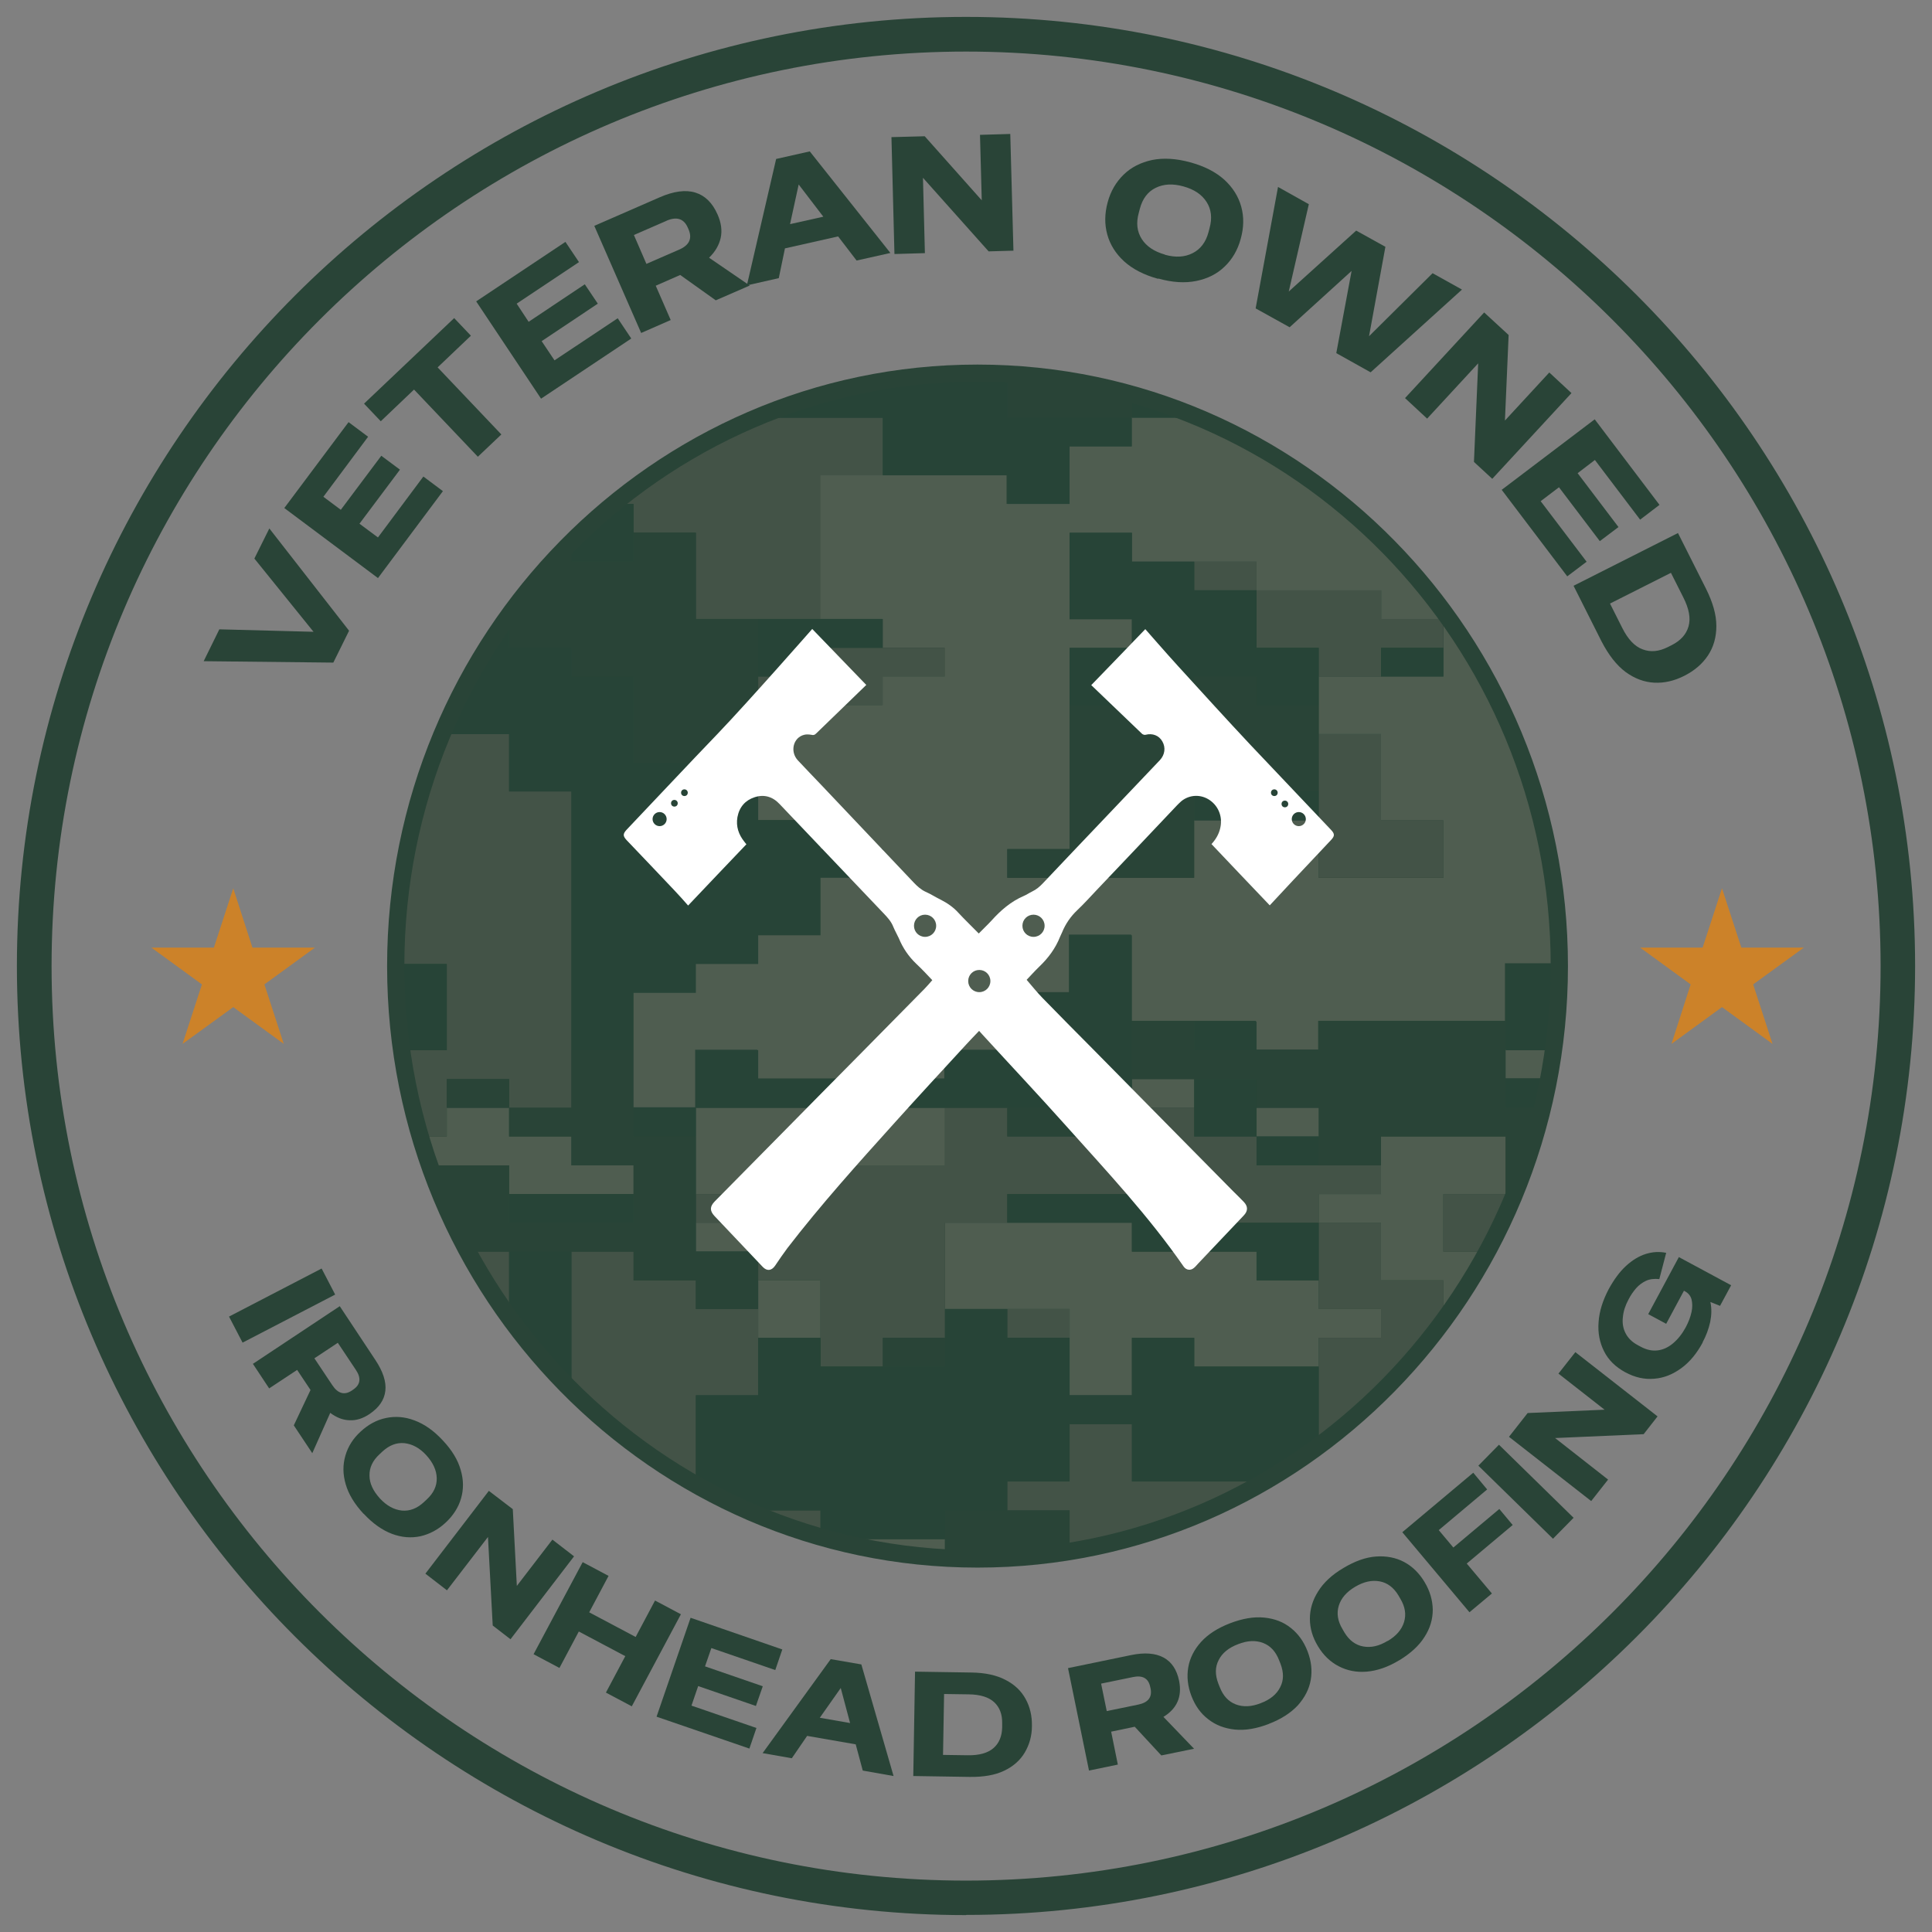<svg xmlns="http://www.w3.org/2000/svg" xmlns:xlink="http://www.w3.org/1999/xlink" viewBox="0 0 109.75 109.75"><rect x="0" y="0" width="109.75" height="109.75" fill="#808080" stroke="none"/><defs><style>      .cls-1 {        fill: none;      }      .cls-2 {        fill: #746f64;      }      .cls-3, .cls-4 {        fill: #294437;      }      .cls-5 {        isolation: isolate;      }      .cls-6 {        fill: #fff;      }      .cls-7 {        fill: #cc8229;      }      .cls-4 {        mix-blend-mode: luminosity;      }      .cls-8 {        fill: #214536;      }      .cls-9 {        opacity: .35;      }      .cls-10 {        fill: #948c7f;      }      .cls-11 {        clip-path: url(#clippath);      }    </style><clipPath id="clippath"><ellipse class="cls-1" cx="55.53" cy="54.88" rx="33.05" ry="33.68"></ellipse></clipPath></defs><g class="cls-5"><g id="Layer_2" data-name="Layer 2"><g id="Layer_1-2" data-name="Layer 1"><g id="veteran_Roofing_-_green_-outlined" data-name="veteran Roofing - green -outlined"><polygon class="cls-7" points="97.82 57.21 100.69 59.3 99.59 55.92 102.47 53.83 98.92 53.83 97.82 50.46 96.72 53.83 93.17 53.83 96.04 55.92 94.95 59.3 97.82 57.21"></polygon><g><g><path class="cls-3" d="M13.01,74.79l5.26-2.73.77,1.48-5.26,2.73-.77-1.48Z"></path><path class="cls-3" d="M14.36,77.48l4.94-3.28,2.02,3.05c.44.66.63,1.25.57,1.76-.06.52-.36.95-.89,1.31-.38.26-.77.38-1.14.36-.38-.01-.74-.15-1.1-.42l-1.02,2.29-1.05-1.58.95-2.01-.76-1.14-1.59,1.05-.92-1.39ZM20.21,77.81l-1.02-1.53-1.33.88,1.02,1.53c.32.48.69.58,1.11.3l.07-.05c.42-.28.47-.66.15-1.13Z"></path><path class="cls-3" d="M20.65,85.99c-.51-.55-.85-1.11-1.01-1.67-.17-.57-.17-1.11-.02-1.63.15-.52.44-.98.87-1.37.43-.4.91-.66,1.44-.77.53-.11,1.07-.07,1.62.14.56.21,1.09.58,1.6,1.13.52.55.86,1.11,1.02,1.68.17.57.17,1.11.02,1.62-.15.52-.45.98-.88,1.38-.43.4-.91.65-1.43.77-.53.11-1.06.07-1.62-.14-.55-.21-1.09-.59-1.6-1.14ZM21.58,85.12c.39.42.8.64,1.25.69.45.04.86-.12,1.25-.48l.16-.15c.39-.36.58-.76.57-1.21s-.21-.88-.59-1.3-.8-.64-1.25-.69c-.45-.04-.86.12-1.25.48l-.16.15c-.39.36-.58.76-.57,1.21,0,.45.21.88.59,1.3Z"></path><path class="cls-3" d="M24.16,89.4l3.61-4.71,1.36,1.04.23,4.36h0s2.02-2.63,2.02-2.63l1.23.95-3.61,4.71-1.01-.78-.27-5.03h0s-2.33,3.03-2.33,3.03l-1.23-.95Z"></path><path class="cls-3" d="M30.31,93.97l2.79-5.23,1.47.78-1.1,2.07,2.64,1.4,1.1-2.07,1.47.78-2.79,5.23-1.47-.78,1.1-2.07-2.64-1.4-1.1,2.07-1.47-.78Z"></path><path class="cls-3" d="M37.3,97.51l1.93-5.61,5.21,1.8-.4,1.17-3.63-1.25-.36,1.04,3.28,1.13-.39,1.12-3.28-1.13-.38,1.11,3.69,1.27-.4,1.17-5.27-1.81Z"></path><path class="cls-3" d="M43.32,99.59l3.87-5.34,1.74.3,1.83,6.34-1.75-.31-.4-1.49-2.76-.48-.87,1.27-1.65-.29ZM46.57,97.58l1.72.3-.53-1.99-1.19,1.69Z"></path><path class="cls-3" d="M51.88,100.89l.1-5.93,3.2.05c.78.01,1.43.15,1.94.42.51.26.89.62,1.14,1.08.25.45.37.97.36,1.54,0,.57-.15,1.07-.41,1.51-.26.44-.66.79-1.17,1.03-.52.25-1.17.36-1.96.35l-3.2-.05ZM53.57,99.69l1.41.02c.65.01,1.14-.13,1.46-.41.32-.28.48-.68.49-1.18v-.22c.01-.51-.14-.91-.45-1.2-.31-.29-.79-.44-1.44-.45l-1.41-.02-.06,3.46Z"></path><path class="cls-3" d="M61.86,100.57l-1.19-5.81,3.58-.74c.77-.16,1.39-.11,1.85.14.46.25.75.69.88,1.32.09.45.06.85-.09,1.19-.15.34-.42.63-.8.86l1.74,1.81-1.86.38-1.51-1.63-1.34.28.38,1.87-1.64.34ZM64.35,95.27l-1.8.37.32,1.56,1.8-.37c.56-.12.79-.42.69-.92l-.02-.08c-.1-.49-.43-.68-.99-.56Z"></path><path class="cls-3" d="M72.08,97.93c-.7.27-1.35.38-1.93.32s-1.09-.25-1.52-.59c-.43-.33-.74-.77-.95-1.32-.21-.55-.27-1.09-.18-1.62.09-.53.34-1.02.73-1.45.4-.44.95-.79,1.65-1.06.71-.27,1.35-.38,1.94-.32.59.06,1.09.25,1.51.59.42.33.74.78.95,1.33.21.55.27,1.08.18,1.61-.09.53-.34,1.01-.73,1.45-.4.43-.95.79-1.66,1.06ZM71.62,96.75c.53-.2.9-.5,1.1-.9.21-.4.21-.84.02-1.34l-.08-.2c-.19-.49-.49-.82-.91-.98-.42-.16-.89-.14-1.42.07-.53.2-.9.5-1.1.9-.21.4-.21.84-.02,1.34l.08.2c.19.49.49.82.91.98s.89.14,1.42-.07Z"></path><path class="cls-3" d="M79.49,94.31c-.64.39-1.26.6-1.85.65s-1.12-.06-1.6-.31c-.48-.25-.87-.63-1.17-1.13-.31-.51-.46-1.03-.46-1.56,0-.54.15-1.06.47-1.56.31-.5.79-.95,1.44-1.33.65-.39,1.27-.61,1.85-.65s1.12.06,1.59.31c.47.25.87.64,1.17,1.15.3.5.45,1.02.46,1.56,0,.54-.15,1.06-.47,1.55-.31.5-.8.94-1.44,1.33ZM78.83,93.22c.49-.29.8-.65.93-1.08.13-.43.06-.87-.21-1.32l-.11-.19c-.27-.45-.63-.72-1.07-.8-.44-.08-.9.02-1.39.31-.49.29-.8.65-.93,1.08s-.06.87.21,1.32l.11.19c.27.45.63.72,1.07.8.44.08.9-.02,1.39-.32Z"></path><path class="cls-3" d="M83.47,91.58l-3.81-4.54,4.03-3.38.79.95-2.75,2.31.83.99,2.61-2.19.76.91-2.61,2.19,1.43,1.7-1.28,1.07Z"></path><path class="cls-3" d="M88.22,87.41l-4.24-4.15,1.17-1.19,4.24,4.15-1.17,1.19Z"></path><path class="cls-3" d="M90.39,85.27l-4.67-3.65,1.06-1.35,4.37-.19h0s-2.62-2.05-2.62-2.05l.96-1.22,4.67,3.65-.79,1.01-5.03.22h0s3.01,2.36,3.01,2.36l-.96,1.22Z"></path><path class="cls-3" d="M96.72,76.27c-.33.61-.73,1.1-1.21,1.45-.48.35-.99.56-1.54.6-.55.05-1.1-.07-1.65-.37-.55-.3-.95-.69-1.2-1.19-.25-.5-.36-1.05-.31-1.66.04-.61.24-1.23.57-1.86.3-.55.63-1,.99-1.33.36-.33.74-.56,1.13-.68.39-.12.77-.14,1.15-.06l-.39,1.49c-.29-.03-.55,0-.76.1s-.4.24-.56.42c-.16.19-.31.4-.43.64-.18.33-.29.67-.32,1-.04.33.01.64.15.91.14.28.37.51.71.69l.15.08c.33.18.66.25.97.21.32-.04.61-.18.88-.41.27-.23.51-.53.71-.9.16-.3.27-.59.33-.87.06-.27.05-.51,0-.72-.06-.21-.19-.36-.38-.46l-.05-.03-1.01,1.88-1.02-.55,1.74-3.24,2.97,1.6-.63,1.17-.55-.22c.08.36.07.74-.01,1.14-.09.4-.23.78-.43,1.15Z"></path></g><g class="cls-11"><g><rect class="cls-3" x="-111.3" y="-129.3" width="429.29" height="226.48"></rect><g class="cls-9"><g><polygon class="cls-1" points="78.45 35.16 78.45 33.53 74.91 33.53 71.38 33.53 71.38 31.9 67.84 31.9 64.3 31.9 64.3 30.26 60.76 30.26 60.76 31.9 60.76 33.53 60.76 35.16 64.3 35.16 64.3 36.8 60.76 36.8 60.76 38.43 60.76 40.06 60.76 41.7 60.76 43.33 60.76 44.96 60.76 46.6 60.76 48.23 57.22 48.23 57.22 49.86 60.76 49.86 64.3 49.86 67.84 49.86 67.84 48.23 67.84 46.6 71.38 46.6 74.91 46.6 74.91 48.23 74.91 49.86 78.45 49.86 81.99 49.86 81.99 48.23 81.99 46.6 78.45 46.6 78.45 44.96 78.45 43.33 78.45 41.7 74.91 41.7 74.91 40.06 74.91 38.43 78.45 38.43 81.99 38.43 81.99 36.8 81.99 35.16 78.45 35.16"></polygon><rect class="cls-10" x="85.53" y="93.96" width="3.54" height="1.63"></rect><rect class="cls-10" x="57.22" y="90.7" width="3.54" height="1.63"></rect><polygon class="cls-10" points="46.61 87.43 43.07 87.43 43.07 89.06 39.53 89.06 39.53 90.7 35.99 90.7 32.46 90.7 32.46 89.06 28.92 89.06 28.92 87.43 28.92 85.8 25.38 85.8 25.38 84.16 25.38 82.53 25.38 80.9 21.84 80.9 18.3 80.9 18.3 82.53 18.3 84.16 18.3 85.8 14.76 85.8 11.23 85.8 7.69 85.8 7.69 87.43 7.69 89.06 7.69 90.7 7.69 92.33 11.23 92.33 14.76 92.33 14.76 90.7 18.3 90.7 18.3 92.33 21.84 92.33 21.84 93.96 25.38 93.96 25.38 95.6 28.92 95.6 32.46 95.6 35.99 95.6 35.99 93.96 39.53 93.96 43.07 93.96 46.61 93.96 46.61 92.33 46.61 90.7 50.15 90.7 50.15 89.06 53.68 89.06 53.68 87.43 50.15 87.43 46.61 87.43"></polygon><rect class="cls-10" x="81.99" y="85.8" width="3.54" height="1.63"></rect><rect class="cls-10" x="39.53" y="85.8" width="3.54" height="1.63"></rect><polygon class="cls-10" points="14.76 79.26 11.23 79.26 11.23 80.9 14.76 80.9 18.3 80.9 18.3 79.26 14.76 79.26"></polygon><polygon class="cls-10" points="74.91 72.73 71.38 72.73 71.38 71.1 67.84 71.1 64.3 71.1 64.3 69.46 60.76 69.46 57.22 69.46 53.68 69.46 53.68 71.1 53.68 72.73 53.68 74.36 57.22 74.36 60.76 74.36 60.76 76 60.76 77.63 60.76 79.26 64.3 79.26 64.3 77.63 64.3 76 67.84 76 67.84 77.63 71.38 77.63 74.91 77.63 74.91 76 78.45 76 78.45 74.36 74.91 74.36 74.91 72.73"></polygon><polygon class="cls-10" points="43.07 74.36 43.07 76 46.61 76 46.61 74.36 46.61 72.73 43.07 72.73 43.07 74.36"></polygon><rect class="cls-10" x="18.3" y="72.73" width="3.54" height="1.63"></rect><polygon class="cls-10" points="78.45 72.73 81.99 72.73 81.99 74.36 85.53 74.36 85.53 72.73 85.53 71.1 81.99 71.1 81.99 69.46 81.99 67.83 85.53 67.83 85.53 66.2 85.53 64.56 81.99 64.56 78.45 64.56 78.45 66.2 78.45 67.83 74.91 67.83 74.91 69.46 78.45 69.46 78.45 71.1 78.45 72.73"></polygon><rect class="cls-10" x="39.53" y="69.46" width="3.54" height="1.63"></rect><polygon class="cls-10" points="11.23 71.1 11.23 72.73 11.23 74.36 14.76 74.36 14.76 72.73 14.76 71.1 18.3 71.1 18.3 69.46 18.3 67.83 14.76 67.83 11.23 67.83 7.69 67.83 7.69 66.2 4.15 66.2 4.15 64.56 4.15 62.93 .61 62.93 .61 61.3 -2.93 61.3 -6.46 61.3 -6.46 62.93 -10 62.93 -10 61.3 -13.54 61.3 -13.54 59.66 -17.08 59.66 -20.62 59.66 -24.16 59.66 -27.69 59.66 -27.69 61.3 -31.23 61.3 -31.23 59.66 -34.77 59.66 -34.77 61.3 -34.77 62.93 -34.77 64.56 -34.77 66.2 -31.23 66.2 -27.69 66.2 -27.69 67.83 -27.69 69.46 -27.69 71.1 -27.69 72.73 -31.23 72.73 -34.77 72.73 -38.31 72.73 -38.31 74.36 -38.31 76 -38.31 77.63 -34.77 77.63 -34.77 79.26 -34.77 80.9 -34.77 82.53 -34.77 84.16 -34.77 85.8 -34.77 87.43 -31.23 87.43 -31.23 89.06 -27.69 89.06 -24.16 89.06 -20.62 89.06 -20.62 90.7 -17.08 90.7 -17.08 89.06 -17.08 87.43 -17.08 85.8 -20.62 85.8 -24.16 85.8 -24.16 84.16 -27.69 84.16 -31.23 84.16 -31.23 82.53 -31.23 80.9 -31.23 79.26 -27.69 79.26 -24.16 79.26 -24.16 80.9 -20.62 80.9 -20.62 82.53 -17.08 82.53 -17.08 84.16 -17.08 85.8 -13.54 85.8 -13.54 87.43 -10 87.43 -10 89.06 -13.54 89.06 -13.54 90.7 -17.08 90.7 -17.08 92.33 -17.08 93.96 -13.54 93.96 -13.54 95.6 -10 95.6 -6.46 95.6 -2.93 95.6 .61 95.6 .61 93.96 4.15 93.96 4.15 92.33 4.15 90.7 4.15 89.06 4.15 87.43 4.15 85.8 .61 85.8 -2.93 85.8 -6.46 85.8 -6.46 84.16 -6.46 82.53 -6.46 80.9 -6.46 79.26 -10 79.26 -10 80.9 -13.54 80.9 -13.54 79.26 -13.54 77.63 -13.54 76 -13.54 74.36 -17.08 74.36 -17.08 72.73 -20.62 72.73 -20.62 71.1 -20.62 69.46 -24.16 69.46 -24.16 67.83 -24.16 66.2 -20.62 66.2 -20.62 67.83 -17.08 67.83 -13.54 67.83 -13.54 66.2 -10 66.2 -10 67.83 -6.46 67.83 -2.93 67.83 -2.93 69.46 -2.93 71.1 .61 71.1 .61 72.73 .61 74.36 .61 76 .61 77.63 4.15 77.63 4.15 76 4.15 74.36 4.15 72.73 4.15 71.1 7.69 71.1 11.23 71.1"></polygon><rect class="cls-10" x="21.84" y="67.83" width="3.54" height="1.63"></rect><polygon class="cls-10" points="32.46 67.83 35.99 67.83 35.99 66.2 32.46 66.2 32.46 64.56 28.92 64.56 28.92 62.93 25.38 62.93 25.38 64.56 21.84 64.56 18.3 64.56 14.76 64.56 14.76 66.2 18.3 66.2 21.84 66.2 25.38 66.2 28.92 66.2 28.92 67.83 32.46 67.83"></polygon><polygon class="cls-10" points="39.53 66.2 39.53 67.83 43.07 67.83 43.07 66.2 46.61 66.2 50.15 66.2 53.68 66.2 53.68 64.56 53.68 62.93 50.15 62.93 46.61 62.93 43.07 62.93 39.53 62.93 39.53 64.56 39.53 66.2"></polygon><rect class="cls-10" x="71.38" y="62.93" width="3.54" height="1.63"></rect><rect class="cls-10" x="64.3" y="61.3" width="3.54" height="1.63"></rect><rect class="cls-10" x="32.46" y="25.36" width="3.54" height="1.63"></rect><polygon class="cls-10" points="-48.92 22.1 -45.38 22.1 -45.38 23.73 -41.85 23.73 -38.31 23.73 -38.31 22.1 -38.31 20.46 -34.77 20.46 -34.77 18.83 -31.23 18.83 -31.23 20.46 -27.69 20.46 -27.69 22.1 -24.16 22.1 -24.16 23.73 -24.16 25.36 -20.62 25.36 -20.62 27 -17.08 27 -17.08 28.63 -17.08 30.26 -17.08 31.9 -17.08 33.53 -17.08 35.16 -13.54 35.16 -10 35.16 -6.46 35.16 -6.46 36.8 -10 36.8 -13.54 36.8 -17.08 36.8 -20.62 36.8 -24.16 36.8 -24.16 38.43 -24.16 40.06 -20.62 40.06 -20.62 41.7 -17.08 41.7 -17.08 43.33 -13.54 43.33 -10 43.33 -10 44.96 -10 46.6 -10 48.23 -6.46 48.23 -6.46 49.86 -6.46 51.5 -2.93 51.5 -2.93 53.13 .61 53.13 4.15 53.13 7.69 53.13 7.69 54.76 11.23 54.76 11.23 56.4 11.23 58.03 14.76 58.03 18.3 58.03 18.3 59.66 21.84 59.66 21.84 58.03 21.84 56.4 21.84 54.76 18.3 54.76 14.76 54.76 14.76 53.13 11.23 53.13 11.23 51.5 11.23 49.86 7.69 49.86 7.69 48.23 4.15 48.23 4.15 46.6 .61 46.6 .61 44.96 4.15 44.96 7.69 44.96 7.69 46.6 11.23 46.6 11.23 48.23 14.76 48.23 14.76 46.6 14.76 44.96 14.76 43.33 18.3 43.33 18.3 41.7 18.3 40.06 21.84 40.06 21.84 38.43 21.84 36.8 18.3 36.8 14.76 36.8 14.76 35.16 11.23 35.16 11.23 36.8 11.23 38.43 11.23 40.06 7.69 40.06 4.15 40.06 4.15 38.43 .61 38.43 -2.93 38.43 -2.93 36.8 -2.93 35.16 -2.93 33.53 -6.46 33.53 -6.46 31.9 -6.46 30.26 -2.93 30.26 -2.93 28.63 -2.93 27 -6.46 27 -6.46 25.36 -2.93 25.36 -2.93 23.73 -6.46 23.73 -6.46 22.1 -2.93 22.1 -2.93 20.46 -2.93 18.83 -6.46 18.83 -6.46 17.2 -10 17.2 -10 18.83 -13.54 18.83 -17.08 18.83 -17.08 20.46 -20.62 20.46 -24.16 20.46 -24.16 18.83 -24.16 17.2 -24.16 15.56 -27.69 15.56 -27.69 13.93 -31.23 13.93 -31.23 12.3 -34.77 12.3 -34.77 10.66 -38.31 10.66 -41.85 10.66 -41.85 12.3 -45.38 12.3 -45.38 10.66 -45.38 9.03 -45.38 7.4 -45.38 5.76 -41.85 5.76 -41.85 4.13 -41.85 2.5 -38.31 2.5 -38.31 .86 -38.31 -.77 -38.31 -2.4 -41.85 -2.4 -41.85 -.77 -45.38 -.77 -45.38 .86 -48.92 .86 -48.92 2.5 -52.46 2.5 -52.46 4.13 -52.46 5.76 -56 5.76 -56 7.4 -59.54 7.4 -59.54 9.03 -56 9.03 -56 10.66 -52.46 10.66 -52.46 12.3 -52.46 13.93 -56 13.93 -59.54 13.93 -59.54 15.56 -56 15.56 -56 17.2 -56 18.83 -56 20.46 -52.46 20.46 -48.92 20.46 -48.92 22.1"></polygon><polygon class="cls-10" points="113.83 20.46 113.83 22.1 117.37 22.1 117.37 23.73 120.91 23.73 124.45 23.73 127.99 23.73 127.99 22.1 127.99 20.46 131.52 20.46 135.06 20.46 135.06 22.1 138.6 22.1 138.6 23.73 142.14 23.73 142.14 25.36 145.68 25.36 145.68 27 145.68 28.63 145.68 30.26 145.68 31.9 145.68 33.53 149.21 33.53 149.21 35.16 152.75 35.16 156.29 35.16 159.83 35.16 163.37 35.16 163.37 33.53 159.83 33.53 159.83 31.9 159.83 30.26 163.37 30.26 163.37 28.63 159.83 28.63 159.83 27 159.83 25.36 159.83 23.73 159.83 22.1 159.83 20.46 163.37 20.46 163.37 18.83 159.83 18.83 159.83 17.2 159.83 15.56 156.29 15.56 152.75 15.56 152.75 17.2 152.75 18.83 149.21 18.83 149.21 20.46 145.68 20.46 142.14 20.46 142.14 18.83 138.6 18.83 138.6 17.2 138.6 15.56 135.06 15.56 135.06 13.93 131.52 13.93 131.52 12.3 131.52 10.66 127.99 10.66 124.45 10.66 120.91 10.66 117.37 10.66 117.37 9.03 117.37 7.4 117.37 5.76 117.37 4.13 120.91 4.13 120.91 2.5 124.45 2.5 124.45 .86 127.99 .86 127.99 -.77 127.99 -2.4 124.45 -2.4 120.91 -2.4 117.37 -2.4 117.37 -.77 117.37 .86 113.83 .86 113.83 2.5 113.83 4.13 110.29 4.13 110.29 5.76 110.29 7.4 106.76 7.4 106.76 9.03 110.29 9.03 110.29 10.66 110.29 12.3 113.83 12.3 113.83 13.93 110.29 13.93 106.76 13.93 106.76 15.56 106.76 17.2 106.76 18.83 110.29 18.83 110.29 20.46 113.83 20.46"></polygon><rect class="cls-10" x="67.84" y="18.83" width="3.54" height="1.63"></rect><polygon class="cls-10" points="25.38 13.93 21.84 13.93 18.3 13.93 18.3 15.56 21.84 15.56 25.38 15.56 25.38 13.93"></polygon><rect class="cls-10" x="11.23" y="13.93" width="3.54" height="1.63"></rect><rect class="cls-10" x="99.68" y="9.03" width="3.54" height="1.63"></rect><rect class="cls-10" x="103.22" y="4.13" width="3.54" height="1.63"></rect><rect class="cls-10" x="99.68" y=".86" width="3.54" height="1.63"></rect><rect class="cls-10" x="64.3" y=".86" width="3.54" height="1.63"></rect><polygon class="cls-10" points="-63.08 -2.4 -59.54 -2.4 -59.54 -.77 -59.54 .86 -56 .86 -56 -.77 -56 -2.4 -56 -4.04 -52.46 -4.04 -52.46 -5.67 -48.92 -5.67 -45.38 -5.67 -41.85 -5.67 -38.31 -5.67 -38.31 -7.3 -38.31 -8.94 -34.77 -8.94 -34.77 -10.57 -31.23 -10.57 -31.23 -12.2 -31.23 -13.84 -27.69 -13.84 -27.69 -15.47 -27.69 -17.1 -24.16 -17.1 -24.16 -18.74 -20.62 -18.74 -20.62 -17.1 -20.62 -15.47 -17.08 -15.47 -13.54 -15.47 -13.54 -13.84 -10 -13.84 -10 -12.2 -6.46 -12.2 -2.93 -12.2 -2.93 -13.84 -6.46 -13.84 -6.46 -15.47 -6.46 -17.1 -6.46 -18.74 -2.93 -18.74 .61 -18.74 .61 -17.1 4.15 -17.1 4.15 -15.47 4.15 -13.84 4.15 -12.2 4.15 -10.57 4.15 -8.94 4.15 -7.3 .61 -7.3 -2.93 -7.3 -6.46 -7.3 -6.46 -5.67 -10 -5.67 -13.54 -5.67 -17.08 -5.67 -17.08 -7.3 -17.08 -8.94 -20.62 -8.94 -20.62 -10.57 -20.62 -12.2 -20.62 -13.84 -24.16 -13.84 -24.16 -12.2 -24.16 -10.57 -24.16 -8.94 -24.16 -7.3 -24.16 -5.67 -20.62 -5.67 -20.62 -4.04 -17.08 -4.04 -13.54 -4.04 -13.54 -2.4 -10 -2.4 -10 -.77 -6.46 -.77 -6.46 .86 -6.46 2.5 -6.46 4.13 -6.46 5.76 -6.46 7.4 -6.46 9.03 -2.93 9.03 .61 9.03 4.15 9.03 4.15 7.4 .61 7.4 .61 5.76 .61 4.13 .61 2.5 -2.93 2.5 -2.93 .86 -2.93 -.77 .61 -.77 4.15 -.77 4.15 -2.4 4.15 -4.04 4.15 -5.67 7.69 -5.67 7.69 -7.3 11.23 -7.3 14.76 -7.3 18.3 -7.3 18.3 -5.67 18.3 -4.04 18.3 -2.4 18.3 -.77 18.3 .86 14.76 .86 14.76 -.77 11.23 -.77 11.23 .86 11.23 2.5 11.23 4.13 11.23 5.76 11.23 7.4 14.76 7.4 18.3 7.4 18.3 9.03 18.3 10.66 18.3 12.3 21.84 12.3 25.38 12.3 28.92 12.3 28.92 10.66 28.92 9.03 32.46 9.03 35.99 9.03 39.53 9.03 39.53 7.4 35.99 7.4 32.46 7.4 32.46 5.76 28.92 5.76 28.92 7.4 25.38 7.4 21.84 7.4 21.84 5.76 21.84 4.13 21.84 2.5 21.84 .86 21.84 -.77 21.84 -2.4 25.38 -2.4 25.38 -4.04 28.92 -4.04 28.92 -2.4 28.92 -.77 32.46 -.77 32.46 -2.4 35.99 -2.4 39.53 -2.4 39.53 -4.04 43.07 -4.04 43.07 -5.67 39.53 -5.67 35.99 -5.67 35.99 -7.3 32.46 -7.3 28.92 -7.3 28.92 -5.67 25.38 -5.67 25.38 -7.3 25.38 -8.94 25.38 -10.57 21.84 -10.57 18.3 -10.57 18.3 -12.2 18.3 -13.84 14.76 -13.84 14.76 -15.47 11.23 -15.47 11.23 -17.1 11.23 -18.74 14.76 -18.74 18.3 -18.74 21.84 -18.74 25.38 -18.74 25.38 -17.1 28.92 -17.1 32.46 -17.1 35.99 -17.1 35.99 -15.47 35.99 -13.84 35.99 -12.2 39.53 -12.2 39.53 -10.57 43.07 -10.57 43.07 -8.94 43.07 -7.3 43.07 -5.67 46.61 -5.67 50.15 -5.67 53.68 -5.67 57.22 -5.67 57.22 -4.04 60.76 -4.04 60.76 -2.4 64.3 -2.4 64.3 -.77 67.84 -.77 67.84 -2.4 67.84 -4.04 67.84 -5.67 64.3 -5.67 64.3 -7.3 64.3 -8.94 60.76 -8.94 60.76 -10.57 60.76 -12.2 60.76 -13.84 57.22 -13.84 53.68 -13.84 50.15 -13.84 46.61 -13.84 46.61 -15.47 46.61 -17.1 46.61 -18.74 50.15 -18.74 50.15 -20.37 53.68 -20.37 53.68 -22 53.68 -23.64 53.68 -25.27 53.68 -26.9 53.68 -28.54 57.22 -28.54 57.22 -26.9 60.76 -26.9 60.76 -28.54 60.76 -30.17 60.76 -31.8 60.76 -33.44 60.76 -35.07 57.22 -35.07 57.22 -33.44 53.68 -33.44 50.15 -33.44 50.15 -31.8 46.61 -31.8 43.07 -31.8 43.07 -33.44 43.07 -35.07 39.53 -35.07 39.53 -33.44 35.99 -33.44 32.46 -33.44 32.46 -35.07 28.92 -35.07 25.38 -35.07 21.84 -35.07 18.3 -35.07 18.3 -33.44 21.84 -33.44 21.84 -31.8 21.84 -30.17 25.38 -30.17 25.38 -28.54 28.92 -28.54 32.46 -28.54 35.99 -28.54 39.53 -28.54 43.07 -28.54 43.07 -26.9 46.61 -26.9 46.61 -25.27 46.61 -23.64 46.61 -22 43.07 -22 39.53 -22 39.53 -23.64 35.99 -23.64 35.99 -22 35.99 -20.37 32.46 -20.37 28.92 -20.37 28.92 -22 25.38 -22 25.38 -23.64 25.38 -25.27 21.84 -25.27 18.3 -25.27 14.76 -25.27 14.76 -26.9 11.23 -26.9 11.23 -28.54 7.69 -28.54 7.69 -30.17 4.15 -30.17 4.15 -31.8 .61 -31.8 -2.93 -31.8 -6.46 -31.8 -6.46 -33.44 -6.46 -35.07 -10 -35.07 -10 -33.44 -10 -31.8 -10 -30.17 -10 -28.54 -10 -26.9 -13.54 -26.9 -13.54 -25.27 -17.08 -25.27 -20.62 -25.27 -20.62 -26.9 -24.16 -26.9 -24.16 -28.54 -24.16 -30.17 -27.69 -30.17 -31.23 -30.17 -31.23 -28.54 -31.23 -26.9 -31.23 -25.27 -31.23 -23.64 -31.23 -22 -31.23 -20.37 -34.77 -20.37 -38.31 -20.37 -38.31 -18.74 -38.31 -17.1 -38.31 -15.47 -38.31 -13.84 -41.85 -13.84 -41.85 -15.47 -45.38 -15.47 -45.38 -17.1 -48.92 -17.1 -52.46 -17.1 -56 -17.1 -56 -15.47 -56 -13.84 -52.46 -13.84 -48.92 -13.84 -48.92 -12.2 -52.46 -12.2 -52.46 -10.57 -56 -10.57 -59.54 -10.57 -59.54 -12.2 -63.08 -12.2 -66.61 -12.2 -66.61 -10.57 -66.61 -8.94 -66.61 -7.3 -66.61 -5.67 -66.61 -4.04 -63.08 -4.04 -63.08 -2.4"></polygon><path class="cls-10" d="M177.52-26.9h-3.54v-3.27h-7.08v-1.63h-7.08v-3.27h-3.54v1.63h-3.54v3.27h3.54v3.27h-7.08v1.63h-3.54v-1.63h-7.08v-3.27h-3.54v9.8h-3.54v1.63h-3.54v-1.63h-3.54v4.9h3.54v1.63h-7.08v-1.63h-3.54v-1.63h-3.54v-1.63h-3.54v4.9h3.54v3.27h-10.61v-1.63h-7.08v-1.63h-7.08v-1.63h-10.61v3.27h7.08v1.63h-7.08v3.27h3.54v3.27h-3.54V.86h3.54v1.63h3.54v4.9h-7.08v1.63h-3.54v3.27h3.54v11.43h-7.08v-1.63h-3.54v1.63h-3.54v1.63h-3.54v3.27h-3.54v-1.63h-10.61v8.17h3.54v1.63h3.54v1.63h-3.54v1.63h-7.08v3.27h-3.54v1.63h3.54v1.63h3.54v1.63h3.54v1.63h-3.54v3.27h-3.54v1.63h-3.54v1.63h-3.54v6.53h3.54v-3.27h3.54v1.63h10.61v-1.63h3.54v-3.27h3.54v-3.27h3.54v4.9h7.08v1.63h3.54v-1.63h10.61v-3.27h3.54v4.9h-3.54v1.63h3.54v1.63h3.54v6.53h3.54v6.53h-3.54v4.9h-3.54v1.63h3.54v3.27h3.54v-1.63h7.08v-4.9h3.54v-1.63h-3.54v-1.63h-3.54v-3.27h3.54v-4.9h3.54v3.27h3.54v-4.9h-7.08v-3.27h-3.54v-3.27h3.54v-3.27h3.54v-3.27h-3.54v-1.63h-3.54v-1.63h-3.54v-4.9h-7.08v-3.27h-3.54v-4.9h10.61v1.63h3.54v8.17h3.54v-1.63h3.54v-4.9h3.54v-14.7h-3.54v-3.27h-3.54v-1.63h-7.08v4.9h7.08v1.63h3.54v6.53h-7.08v-1.63h-7.08v-3.27h-10.61v-1.63h3.54v-6.53h-3.54v-1.63h3.54v-3.27h3.54v-3.27h3.54v1.63h3.54v-3.27h-3.54V-2.4h-7.08v-3.27h10.61v1.63h3.54v1.63h3.54V.86h7.08v-6.53h7.08v1.63h7.08v-1.63h3.54v-4.9h3.54v-1.63h3.54v-3.27h3.54v-3.27h3.54v3.27h10.61v3.27h7.08v-4.9h-3.54v-1.63h7.08v1.63h3.54v8.17h3.54v1.63h10.61v-8.17h-3.54v-3.27h3.54v-8.17h-3.54ZM81.99,38.43h-7.08v3.27h3.54v4.9h3.54v3.27h-7.08v-3.27h-7.08v3.27h-10.61v-1.63h3.54v-11.43h3.54v-1.63h-3.54v-4.9h3.54v1.63h7.08v1.63h7.08v1.63h3.54v3.27Z"></path></g><g><rect class="cls-2" x="18.3" y="92.33" width="3.54" height="1.63"></rect><polygon class="cls-2" points="53.68 90.7 53.68 89.06 50.15 89.06 50.15 90.7 46.61 90.7 46.61 92.33 50.15 92.33 53.68 92.33 53.68 90.7"></polygon><rect class="cls-2" x="14.76" y="90.7" width="3.54" height="1.63"></rect><polygon class="cls-2" points="149.21 85.8 149.21 84.16 145.68 84.16 145.68 82.53 145.68 80.9 142.14 80.9 138.6 80.9 138.6 79.26 135.06 79.26 135.06 80.9 131.52 80.9 127.99 80.9 127.99 79.26 127.99 77.63 127.99 76 127.99 74.36 127.99 72.73 124.45 72.73 124.45 71.1 124.45 69.46 124.45 67.83 120.91 67.83 120.91 66.2 120.91 64.56 120.91 62.93 120.91 61.3 117.37 61.3 113.83 61.3 113.83 59.66 117.37 59.66 117.37 58.03 120.91 58.03 120.91 56.4 117.37 56.4 117.37 54.76 117.37 53.13 117.37 51.5 117.37 49.86 117.37 48.23 117.37 46.6 120.91 46.6 120.91 44.96 117.37 44.96 117.37 43.33 117.37 41.7 117.37 40.06 113.83 40.06 113.83 38.43 113.83 36.8 113.83 35.16 113.83 33.53 113.83 31.9 113.83 30.26 113.83 28.63 117.37 28.63 117.37 27 120.91 27 120.91 28.63 124.45 28.63 124.45 30.26 120.91 30.26 120.91 31.9 124.45 31.9 127.99 31.9 127.99 30.26 127.99 28.63 127.99 27 124.45 27 124.45 25.36 120.91 25.36 117.37 25.36 117.37 23.73 113.83 23.73 110.29 23.73 110.29 25.36 110.29 27 110.29 28.63 110.29 30.26 110.29 31.9 110.29 33.53 110.29 35.16 110.29 36.8 110.29 38.43 110.29 40.06 106.76 40.06 106.76 41.7 106.76 43.33 106.76 44.96 103.22 44.96 103.22 46.6 103.22 48.23 103.22 49.86 99.68 49.86 99.68 51.5 103.22 51.5 103.22 53.13 106.76 53.13 106.76 54.76 106.76 56.4 103.22 56.4 103.22 58.03 103.22 59.66 99.68 59.66 99.68 61.3 99.68 62.93 103.22 62.93 103.22 64.56 103.22 66.2 106.76 66.2 110.29 66.2 110.29 67.83 110.29 69.46 110.29 71.1 110.29 72.73 113.83 72.73 113.83 74.36 113.83 76 117.37 76 117.37 74.36 120.91 74.36 120.91 76 120.91 77.63 120.91 79.26 124.45 79.26 124.45 80.9 124.45 82.53 124.45 84.16 124.45 85.8 124.45 87.43 124.45 89.06 127.99 89.06 131.52 89.06 131.52 87.43 131.52 85.8 131.52 84.16 131.52 82.53 135.06 82.53 135.06 84.16 138.6 84.16 138.6 85.8 138.6 87.43 142.14 87.43 145.68 87.43 145.68 89.06 149.21 89.06 149.21 90.7 152.75 90.7 152.75 89.06 152.75 87.43 149.21 87.43 149.21 85.8"></polygon><rect class="cls-2" x="43.07" y="85.8" width="3.54" height="1.63"></rect><rect class="cls-2" x="89.07" y="82.53" width="3.54" height="1.63"></rect><rect class="cls-2" x="89.07" y="79.26" width="3.54" height="1.63"></rect><polygon class="cls-2" points="43.07 77.63 43.07 76 43.07 74.36 39.53 74.36 39.53 72.73 35.99 72.73 35.99 71.1 32.46 71.1 32.46 72.73 32.46 74.36 32.46 76 32.46 77.63 32.46 79.26 28.92 79.26 28.92 77.63 25.38 77.63 25.38 76 25.38 74.36 28.92 74.36 28.92 72.73 28.92 71.1 25.38 71.1 25.38 69.46 21.84 69.46 21.84 71.1 21.84 72.73 21.84 74.36 18.3 74.36 14.76 74.36 11.23 74.36 11.23 72.73 7.69 72.73 7.69 74.36 4.15 74.36 4.15 76 4.15 77.63 4.15 79.26 7.69 79.26 11.23 79.26 14.76 79.26 18.3 79.26 18.3 80.9 21.84 80.9 25.38 80.9 28.92 80.9 28.92 82.53 28.92 84.16 28.92 85.8 28.92 87.43 28.92 89.06 32.46 89.06 32.46 90.7 35.99 90.7 39.53 90.7 39.53 89.06 39.53 87.43 39.53 85.8 39.53 84.16 39.53 82.53 39.53 80.9 39.53 79.26 43.07 79.26 43.07 77.63"></polygon><polygon class="cls-2" points="89.07 76 85.53 76 85.53 74.36 81.99 74.36 81.99 72.73 78.45 72.73 78.45 71.1 78.45 69.46 74.91 69.46 74.91 71.1 74.91 72.73 74.91 74.36 78.45 74.36 78.45 76 74.91 76 74.91 77.63 74.91 79.26 74.91 80.9 74.91 82.53 74.91 84.16 74.91 85.8 71.38 85.8 71.38 84.16 67.84 84.16 64.3 84.16 64.3 82.53 64.3 80.9 60.76 80.9 60.76 82.53 60.76 84.16 57.22 84.16 57.22 85.8 60.76 85.8 60.76 87.43 60.76 89.06 60.76 90.7 60.76 92.33 57.22 92.33 57.22 93.96 53.68 93.96 53.68 95.6 57.22 95.6 60.76 95.6 64.3 95.6 67.84 95.6 71.38 95.6 74.91 95.6 78.45 95.6 81.99 95.6 85.53 95.6 85.53 93.96 81.99 93.96 81.99 92.33 78.45 92.33 78.45 90.7 81.99 90.7 81.99 89.06 81.99 87.43 81.99 85.8 85.53 85.8 85.53 84.16 85.53 82.53 85.53 80.9 85.53 79.26 89.07 79.26 89.07 77.63 89.07 76"></polygon><rect class="cls-2" x="57.22" y="74.36" width="3.54" height="1.63"></rect><rect class="cls-2" x="99.68" y="72.73" width="3.54" height="1.63"></rect><rect class="cls-2" x="92.6" y="69.46" width="3.54" height="1.63"></rect><polygon class="cls-2" points="85.53 69.46 85.53 67.83 81.99 67.83 81.99 69.46 81.99 71.1 85.53 71.1 85.53 69.46"></polygon><rect class="cls-2" x="103.22" y="67.83" width="3.54" height="1.63"></rect><polygon class="cls-2" points="78.45 67.83 78.45 66.2 74.91 66.2 71.38 66.2 71.38 64.56 67.84 64.56 67.84 62.93 64.3 62.93 64.3 64.56 60.76 64.56 57.22 64.56 57.22 62.93 53.68 62.93 53.68 64.56 53.68 66.2 50.15 66.2 46.61 66.2 43.07 66.2 43.07 67.83 39.53 67.83 39.53 69.46 43.07 69.46 43.07 71.1 43.07 72.73 46.61 72.73 46.61 74.36 46.61 76 46.61 77.63 50.15 77.63 50.15 76 53.68 76 53.68 74.36 53.68 72.73 53.68 71.1 53.68 69.46 57.22 69.46 57.22 67.83 60.76 67.83 64.3 67.83 67.84 67.83 67.84 69.46 71.38 69.46 74.91 69.46 74.91 67.83 78.45 67.83"></polygon><rect class="cls-2" x="89.07" y="62.93" width="3.54" height="1.63"></rect><polygon class="cls-2" points="32.46 62.93 32.46 61.3 32.46 59.66 32.46 58.03 32.46 56.4 32.46 54.76 32.46 53.13 32.46 51.5 32.46 49.86 32.46 48.23 32.46 46.6 32.46 44.96 28.92 44.96 28.92 43.33 28.92 41.7 25.38 41.7 25.38 40.06 21.84 40.06 21.84 41.7 18.3 41.7 18.3 43.33 14.76 43.33 14.76 44.96 18.3 44.96 18.3 46.6 14.76 46.6 14.76 48.23 14.76 49.86 18.3 49.86 18.3 51.5 18.3 53.13 14.76 53.13 14.76 54.76 18.3 54.76 21.84 54.76 25.38 54.76 25.38 56.4 25.38 58.03 25.38 59.66 21.84 59.66 18.3 59.66 14.76 59.66 14.76 61.3 14.76 62.93 14.76 64.56 18.3 64.56 21.84 64.56 25.38 64.56 25.38 62.93 25.38 61.3 28.92 61.3 28.92 62.93 32.46 62.93"></polygon><rect class="cls-2" x="7.69" y="54.76" width="3.54" height="1.63"></rect><rect class="cls-2" x="4.15" y="53.13" width="3.54" height="1.63"></rect><rect class="cls-2" x="11.23" y="51.5" width="3.54" height="1.63"></rect><polygon class="cls-2" points="81.99 49.86 81.99 48.23 81.99 46.6 78.45 46.6 78.45 44.96 78.45 43.33 78.45 41.7 74.91 41.7 74.91 43.33 74.91 44.96 74.91 46.6 74.91 48.23 74.91 49.86 78.45 49.86 81.99 49.86"></polygon><polygon class="cls-2" points="89.07 43.33 89.07 44.96 92.6 44.96 96.14 44.96 96.14 43.33 92.6 43.33 89.07 43.33"></polygon><polygon class="cls-2" points="46.61 36.8 46.61 38.43 43.07 38.43 43.07 40.06 46.61 40.06 50.15 40.06 50.15 38.43 53.68 38.43 53.68 36.8 50.15 36.8 46.61 36.8"></polygon><polygon class="cls-2" points="71.38 36.8 74.91 36.8 74.91 38.43 78.45 38.43 78.45 36.8 81.99 36.8 81.99 35.16 78.45 35.16 78.45 33.53 74.91 33.53 71.38 33.53 71.38 35.16 71.38 36.8"></polygon><rect class="cls-2" x="67.84" y="31.9" width="3.54" height="1.63"></rect><rect class="cls-2" x="92.6" y="30.26" width="3.54" height="1.63"></rect><polygon class="cls-2" points="35.99 30.26 39.53 30.26 39.53 31.9 39.53 33.53 39.53 35.16 43.07 35.16 46.61 35.16 46.61 33.53 46.61 31.9 46.61 30.26 46.61 28.63 46.61 27 50.15 27 50.15 25.36 50.15 23.73 46.61 23.73 43.07 23.73 43.07 22.1 39.53 22.1 35.99 22.1 35.99 23.73 35.99 25.36 35.99 27 32.46 27 32.46 28.63 35.99 28.63 35.99 30.26"></polygon><polygon class="cls-2" points="89.07 22.1 85.53 22.1 85.53 23.73 85.53 25.36 85.53 27 81.99 27 81.99 28.63 85.53 28.63 89.07 28.63 92.6 28.63 92.6 27 92.6 25.36 89.07 25.36 89.07 23.73 89.07 22.1"></polygon><polygon class="cls-2" points="4.15 22.1 4.15 23.73 4.15 25.36 4.15 27 7.69 27 7.69 28.63 7.69 30.26 7.69 31.9 7.69 33.53 4.15 33.53 4.15 35.16 4.15 36.8 7.69 36.8 7.69 38.43 4.15 38.43 4.15 40.06 7.69 40.06 11.23 40.06 11.23 38.43 11.23 36.8 11.23 35.16 14.76 35.16 14.76 36.8 18.3 36.8 18.3 35.16 21.84 35.16 21.84 33.53 25.38 33.53 25.38 31.9 25.38 30.26 25.38 28.63 25.38 27 28.92 27 28.92 25.36 28.92 23.73 28.92 22.1 25.38 22.1 25.38 20.46 25.38 18.83 21.84 18.83 18.3 18.83 18.3 20.46 18.3 22.1 14.76 22.1 11.23 22.1 11.23 20.46 11.23 18.83 11.23 17.2 11.23 15.56 11.23 13.93 14.76 13.93 18.3 13.93 21.84 13.93 25.38 13.93 28.92 13.93 28.92 12.3 25.38 12.3 21.84 12.3 18.3 12.3 18.3 10.66 18.3 9.03 18.3 7.4 14.76 7.4 11.23 7.4 11.23 5.76 11.23 4.13 11.23 2.5 11.23 .86 11.23 -.77 14.76 -.77 14.76 .86 18.3 .86 18.3 -.77 18.3 -2.4 18.3 -4.04 14.76 -4.04 11.23 -4.04 11.23 -2.4 7.69 -2.4 7.69 -4.04 7.69 -5.67 4.15 -5.67 4.15 -4.04 4.15 -2.4 4.15 -.77 .61 -.77 -2.93 -.77 -2.93 .86 -2.93 2.5 .61 2.5 .61 4.13 .61 5.76 4.15 5.76 4.15 7.4 4.15 9.03 .61 9.03 -2.93 9.03 -6.46 9.03 -6.46 10.66 -2.93 10.66 -2.93 12.3 .61 12.3 .61 13.93 -2.93 13.93 -2.93 15.56 -6.46 15.56 -10 15.56 -10 17.2 -6.46 17.2 -6.46 18.83 -2.93 18.83 -2.93 20.46 .61 20.46 4.15 20.46 4.15 22.1"></polygon><polygon class="cls-2" points="99.68 20.46 103.22 20.46 103.22 18.83 103.22 17.2 103.22 15.56 103.22 13.93 103.22 12.3 103.22 10.66 99.68 10.66 99.68 9.03 103.22 9.03 103.22 7.4 106.76 7.4 110.29 7.4 110.29 5.76 110.29 4.13 106.76 4.13 106.76 5.76 103.22 5.76 103.22 4.13 103.22 2.5 99.68 2.5 99.68 .86 96.14 .86 92.6 .86 92.6 2.5 92.6 4.13 92.6 5.76 92.6 7.4 92.6 9.03 96.14 9.03 96.14 10.66 96.14 12.3 96.14 13.93 92.6 13.93 92.6 12.3 89.07 12.3 89.07 13.93 89.07 15.56 89.07 17.2 92.6 17.2 92.6 18.83 96.14 18.83 96.14 20.46 99.68 20.46"></polygon><rect class="cls-2" x="67.84" y="17.2" width="3.54" height="1.63"></rect><rect class="cls-2" x="21.84" y="5.76" width="3.54" height="1.63"></rect><polygon class="cls-2" points="71.38 -4.04 67.84 -4.04 67.84 -2.4 67.84 -.77 67.84 .86 67.84 2.5 64.3 2.5 64.3 4.13 64.3 5.76 64.3 7.4 64.3 9.03 64.3 10.66 64.3 12.3 64.3 13.93 64.3 15.56 67.84 15.56 67.84 13.93 67.84 12.3 67.84 10.66 71.38 10.66 71.38 9.03 74.91 9.03 78.45 9.03 78.45 7.4 81.99 7.4 85.53 7.4 85.53 5.76 85.53 4.13 85.53 2.5 81.99 2.5 81.99 .86 78.45 .86 78.45 -.77 78.45 -2.4 74.91 -2.4 74.91 -4.04 71.38 -4.04"></polygon></g><g><polygon class="cls-8" points="18.3 93.96 18.3 92.33 14.76 92.33 11.23 92.33 7.69 92.33 4.15 92.33 4.15 93.96 .61 93.96 .61 95.6 4.15 95.6 7.69 95.6 11.23 95.6 14.76 95.6 18.3 95.6 21.84 95.6 25.38 95.6 25.38 93.96 21.84 93.96 18.3 93.96"></polygon><rect class="cls-8" x="46.61" y="92.33" width="3.54" height="1.63"></rect><rect class="cls-8" x="57.22" y="89.06" width="3.54" height="1.63"></rect><rect class="cls-8" x="39.53" y="87.43" width="3.54" height="1.63"></rect><polygon class="cls-8" points="124.45 87.43 124.45 85.8 124.45 84.16 124.45 82.53 120.91 82.53 120.91 80.9 120.91 79.26 120.91 77.63 120.91 76 117.37 76 113.83 76 113.83 74.36 110.29 74.36 110.29 72.73 110.29 71.1 106.76 71.1 106.76 69.46 103.22 69.46 103.22 71.1 103.22 72.73 103.22 74.36 103.22 76 103.22 77.63 106.76 77.63 106.76 79.26 103.22 79.26 103.22 80.9 103.22 82.53 103.22 84.16 99.68 84.16 96.14 84.16 96.14 85.8 96.14 87.43 96.14 89.06 99.68 89.06 99.68 90.7 103.22 90.7 106.76 90.7 110.29 90.7 110.29 89.06 113.83 89.06 113.83 87.43 117.37 87.43 120.91 87.43 124.45 87.43"></polygon><polygon class="cls-8" points="25.38 82.53 25.38 84.16 25.38 85.8 28.92 85.8 28.92 84.16 28.92 82.53 28.92 80.9 25.38 80.9 25.38 82.53"></polygon><polygon class="cls-8" points="85.53 80.9 85.53 82.53 85.53 84.16 85.53 85.8 89.07 85.8 92.6 85.8 92.6 84.16 89.07 84.16 89.07 82.53 89.07 80.9 89.07 79.26 85.53 79.26 85.53 80.9"></polygon><polygon class="cls-8" points="67.84 77.63 67.84 76 64.3 76 64.3 77.63 64.3 79.26 60.76 79.26 60.76 77.63 60.76 76 57.22 76 57.22 74.36 53.68 74.36 53.68 76 53.68 77.63 50.15 77.63 46.61 77.63 46.61 76 43.07 76 43.07 77.63 43.07 79.26 39.53 79.26 39.53 80.9 39.53 82.53 39.53 84.16 39.53 85.8 43.07 85.8 46.61 85.8 46.61 87.43 50.15 87.43 53.68 87.43 53.68 85.8 57.22 85.8 57.22 84.16 60.76 84.16 60.76 82.53 60.76 80.9 64.3 80.9 64.3 82.53 64.3 84.16 67.84 84.16 71.38 84.16 71.38 85.8 74.91 85.8 74.91 84.16 74.91 82.53 74.91 80.9 74.91 79.26 74.91 77.63 71.38 77.63 67.84 77.63"></polygon><polygon class="cls-8" points="96.14 74.36 96.14 72.73 96.14 71.1 92.6 71.1 89.07 71.1 89.07 72.73 85.53 72.73 85.53 74.36 85.53 76 89.07 76 89.07 77.63 89.07 79.26 92.6 79.26 92.6 77.63 92.6 76 96.14 76 96.14 74.36"></polygon><polygon class="cls-8" points="28.92 72.73 28.92 74.36 25.38 74.36 25.38 76 25.38 77.63 28.92 77.63 28.92 79.26 32.46 79.26 32.46 77.63 32.46 76 32.46 74.36 32.46 72.73 32.46 71.1 28.92 71.1 28.92 72.73"></polygon><polygon class="cls-8" points="4.15 71.1 4.15 72.73 4.15 74.36 7.69 74.36 7.69 72.73 11.23 72.73 11.23 71.1 7.69 71.1 4.15 71.1"></polygon><polygon class="cls-8" points="67.84 69.46 67.84 67.83 64.3 67.83 60.76 67.83 57.22 67.83 57.22 69.46 60.76 69.46 64.3 69.46 64.3 71.1 67.84 71.1 71.38 71.1 71.38 72.73 74.91 72.73 74.91 71.1 74.91 69.46 71.38 69.46 67.84 69.46"></polygon><polygon class="cls-8" points="28.92 67.83 28.92 69.46 32.46 69.46 35.99 69.46 35.99 67.83 32.46 67.83 28.92 67.83"></polygon><rect class="cls-8" x="71.38" y="64.56" width="3.54" height="1.63"></rect><rect class="cls-8" x="35.99" y="62.93" width="3.54" height="1.63"></rect><rect class="cls-8" x="85.53" y="61.3" width="3.54" height="1.63"></rect><polygon class="cls-8" points="71.38 61.3 67.84 61.3 67.84 62.93 67.84 64.56 71.38 64.56 71.38 62.93 71.38 61.3"></polygon><polygon class="cls-8" points="46.61 62.93 50.15 62.93 53.68 62.93 57.22 62.93 60.76 62.93 60.76 64.56 64.3 64.56 64.3 62.93 64.3 61.3 64.3 59.66 64.3 58.03 64.3 56.4 64.3 54.76 64.3 53.13 60.76 53.13 60.76 54.76 60.76 56.4 57.22 56.4 57.22 58.03 57.22 59.66 53.68 59.66 53.68 61.3 50.15 61.3 46.61 61.3 43.07 61.3 43.07 59.66 39.53 59.66 39.53 61.3 39.53 62.93 43.07 62.93 46.61 62.93"></polygon><polygon class="cls-8" points=".61 61.3 .61 62.93 4.15 62.93 4.15 64.56 4.15 66.2 7.69 66.2 7.69 67.83 11.23 67.83 14.76 67.83 18.3 67.83 18.3 69.46 18.3 71.1 14.76 71.1 14.76 72.73 14.76 74.36 18.3 74.36 18.3 72.73 21.84 72.73 21.84 71.1 21.84 69.46 21.84 67.83 21.84 66.2 18.3 66.2 14.76 66.2 14.76 64.56 14.76 62.93 14.76 61.3 14.76 59.66 18.3 59.66 18.3 58.03 14.76 58.03 11.23 58.03 11.23 56.4 7.69 56.4 7.69 54.76 4.15 54.76 4.15 53.13 .61 53.13 -2.93 53.13 -2.93 54.76 -2.93 56.4 -6.46 56.4 -10 56.4 -10 58.03 -10 59.66 -6.46 59.66 -2.93 59.66 -2.93 61.3 .61 61.3"></polygon><polygon class="cls-8" points="89.07 58.03 89.07 56.4 89.07 54.76 85.53 54.76 85.53 56.4 85.53 58.03 85.53 59.66 89.07 59.66 89.07 58.03"></polygon><rect class="cls-8" x="67.84" y="58.03" width="3.54" height="1.63"></rect><polygon class="cls-8" points="25.38 58.03 25.38 56.4 25.38 54.76 21.84 54.76 21.84 56.4 21.84 58.03 21.84 59.66 25.38 59.66 25.38 58.03"></polygon><polygon class="cls-8" points="67.84 44.96 67.84 46.6 71.38 46.6 74.91 46.6 74.91 44.96 71.38 44.96 67.84 44.96"></polygon><rect class="cls-8" x="14.76" y="44.96" width="3.54" height="1.63"></rect><polygon class="cls-8" points="89.07 43.33 92.6 43.33 96.14 43.33 96.14 44.96 96.14 46.6 96.14 48.23 96.14 49.86 99.68 49.86 103.22 49.86 103.22 48.23 103.22 46.6 99.68 46.6 99.68 44.96 99.68 43.33 99.68 41.7 99.68 40.06 99.68 38.43 96.14 38.43 96.14 36.8 92.6 36.8 89.07 36.8 85.53 36.8 85.53 38.43 85.53 40.06 85.53 41.7 89.07 41.7 89.07 43.33"></polygon><rect class="cls-8" x="18.3" y="40.06" width="3.54" height="1.63"></rect><rect class="cls-8" x="78.45" y="36.8" width="3.54" height="1.63"></rect><polygon class="cls-8" points="46.61 36.8 50.15 36.8 50.15 35.16 46.61 35.16 43.07 35.16 43.07 36.8 43.07 38.43 46.61 38.43 46.61 36.8"></polygon><polygon class="cls-8" points="71.38 35.16 71.38 33.53 67.84 33.53 67.84 31.9 64.3 31.9 64.3 30.26 60.76 30.26 60.76 31.9 60.76 33.53 60.76 35.16 64.3 35.16 64.3 36.8 60.76 36.8 60.76 38.43 60.76 40.06 64.3 40.06 67.84 40.06 67.84 38.43 71.38 38.43 71.38 40.06 74.91 40.06 74.91 38.43 74.91 36.8 71.38 36.8 71.38 35.16"></polygon><polygon class="cls-8" points="18.3 36.8 21.84 36.8 21.84 38.43 25.38 38.43 25.38 40.06 25.38 41.7 28.92 41.7 28.92 43.33 28.92 44.96 32.46 44.96 32.46 46.6 32.46 48.23 32.46 49.86 32.46 51.5 32.46 53.13 32.46 54.76 32.46 56.4 32.46 58.03 32.46 59.66 35.99 59.66 35.99 58.03 35.99 56.4 39.53 56.4 39.53 54.76 43.07 54.76 43.07 53.13 46.61 53.13 46.61 51.5 46.61 49.86 50.15 49.86 50.15 48.23 46.61 48.23 46.61 46.6 43.07 46.6 43.07 44.96 39.53 44.96 39.53 43.33 35.99 43.33 35.99 41.7 35.99 40.06 35.99 38.43 32.46 38.43 32.46 36.8 28.92 36.8 28.92 35.16 28.92 33.53 25.38 33.53 21.84 33.53 21.84 35.16 18.3 35.16 18.3 36.8"></polygon><polygon class="cls-8" points="35.99 30.26 35.99 28.63 32.46 28.63 32.46 30.26 32.46 31.9 35.99 31.9 35.99 30.26"></polygon><rect class="cls-8" x="25.38" y="27" width="3.54" height="1.63"></rect><rect class="cls-8" x="4.15" y="27" width="3.54" height="1.63"></rect><polygon class="cls-8" points="57.22 23.73 57.22 22.1 57.22 20.46 53.68 20.46 53.68 18.83 53.68 17.2 50.15 17.2 50.15 15.56 50.15 13.93 46.61 13.93 43.07 13.93 39.53 13.93 35.99 13.93 32.46 13.93 32.46 15.56 35.99 15.56 35.99 17.2 35.99 18.83 35.99 20.46 35.99 22.1 39.53 22.1 43.07 22.1 43.07 23.73 46.61 23.73 50.15 23.73 50.15 25.36 50.15 27 53.68 27 57.22 27 57.22 28.63 60.76 28.63 60.76 27 60.76 25.36 64.3 25.36 64.3 23.73 60.76 23.73 57.22 23.73"></polygon><polygon class="cls-8" points="4.15 23.73 4.15 22.1 4.15 20.46 .61 20.46 -2.93 20.46 -2.93 22.1 -6.46 22.1 -6.46 23.73 -2.93 23.73 -2.93 25.36 -6.46 25.36 -6.46 27 -2.93 27 .61 27 4.15 27 4.15 25.36 4.15 23.73"></polygon><polygon class="cls-8" points="113.83 22.1 113.83 20.46 110.29 20.46 110.29 18.83 106.76 18.83 106.76 17.2 106.76 15.56 106.76 13.93 106.76 12.3 103.22 12.3 103.22 13.93 103.22 15.56 103.22 17.2 103.22 18.83 103.22 20.46 103.22 22.1 106.76 22.1 106.76 23.73 106.76 25.36 110.29 25.36 110.29 23.73 113.83 23.73 117.37 23.73 117.37 22.1 113.83 22.1"></polygon><polygon class="cls-8" points="78.45 22.1 78.45 20.46 78.45 18.83 78.45 17.2 78.45 15.56 78.45 13.93 78.45 12.3 74.91 12.3 74.91 10.66 74.91 9.03 71.38 9.03 71.38 10.66 67.84 10.66 67.84 12.3 67.84 13.93 67.84 15.56 64.3 15.56 64.3 17.2 67.84 17.2 71.38 17.2 71.38 18.83 71.38 20.46 67.84 20.46 67.84 22.1 71.38 22.1 71.38 23.73 74.91 23.73 78.45 23.73 78.45 22.1"></polygon><rect class="cls-8" x="64.3" y="22.1" width="3.54" height="1.63"></rect><rect class="cls-8" x="14.76" y="20.46" width="3.54" height="1.63"></rect><rect class="cls-8" x="85.53" y="15.56" width="3.54" height="1.63"></rect><rect class="cls-8" x="14.76" y="13.93" width="3.54" height="1.63"></rect><rect class="cls-8" x="28.92" y="12.3" width="3.54" height="1.63"></rect><rect class="cls-8" x="92.6" y="9.03" width="3.54" height="1.63"></rect><polygon class="cls-8" points="28.92 9.03 28.92 10.66 32.46 10.66 35.99 10.66 35.99 9.03 32.46 9.03 28.92 9.03"></polygon><rect class="cls-8" x="103.22" y="7.4" width="3.54" height="1.63"></rect><polygon class="cls-8" points="25.38 7.4 28.92 7.4 28.92 5.76 32.46 5.76 32.46 7.4 35.99 7.4 39.53 7.4 39.53 5.76 35.99 5.76 35.99 4.13 32.46 4.13 32.46 2.5 28.92 2.5 28.92 .86 25.38 .86 25.38 -.77 25.38 -2.4 21.84 -2.4 21.84 -.77 21.84 .86 21.84 2.5 21.84 4.13 21.84 5.76 25.38 5.76 25.38 7.4"></polygon><rect class="cls-8" x=".61" y="5.76" width="3.54" height="1.63"></rect><polygon class="cls-8" points="46.61 5.76 46.61 7.4 46.61 9.03 50.15 9.03 50.15 7.4 53.68 7.4 53.68 5.76 53.68 4.13 50.15 4.13 50.15 2.5 46.61 2.5 46.61 .86 46.61 -.77 43.07 -.77 43.07 -2.4 39.53 -2.4 35.99 -2.4 32.46 -2.4 32.46 -.77 32.46 .86 35.99 .86 39.53 .86 39.53 2.5 39.53 4.13 39.53 5.76 43.07 5.76 46.61 5.76"></polygon><polygon class="cls-8" points="103.22 4.13 106.76 4.13 110.29 4.13 113.83 4.13 113.83 2.5 110.29 2.5 110.29 .86 106.76 .86 103.22 .86 103.22 2.5 103.22 4.13"></polygon><rect class="cls-8" x="64.3" y="-.77" width="3.54" height="1.63"></rect><polygon class="cls-8" points="92.6 -2.4 92.6 -.77 92.6 .86 96.14 .86 99.68 .86 103.22 .86 103.22 -.77 103.22 -2.4 99.68 -2.4 99.68 -4.04 96.14 -4.04 96.14 -5.67 92.6 -5.67 89.07 -5.67 85.53 -5.67 85.53 -4.04 85.53 -2.4 89.07 -2.4 92.6 -2.4"></polygon></g><g><polygon class="cls-3" points="117.37 87.43 113.83 87.43 113.83 89.06 110.29 89.06 110.29 90.7 106.76 90.7 103.22 90.7 99.68 90.7 99.68 89.06 96.14 89.06 96.14 87.43 96.14 85.8 92.6 85.8 89.07 85.8 85.53 85.8 85.53 87.43 81.99 87.43 81.99 89.06 81.99 90.7 78.45 90.7 78.45 92.33 81.99 92.33 81.99 93.96 85.53 93.96 89.07 93.96 89.07 95.6 92.6 95.6 96.14 95.6 99.68 95.6 103.22 95.6 106.76 95.6 110.29 95.6 113.83 95.6 117.37 95.6 120.91 95.6 124.45 95.6 124.45 93.96 120.91 93.96 120.91 92.33 120.91 90.7 120.91 89.06 124.45 89.06 124.45 87.43 120.91 87.43 117.37 87.43"></polygon><polygon class="cls-3" points="53.68 85.8 53.68 87.43 53.68 89.06 53.68 90.7 53.68 92.33 50.15 92.33 50.15 93.96 46.61 93.96 43.07 93.96 39.53 93.96 35.99 93.96 35.99 95.6 39.53 95.6 43.07 95.6 46.61 95.6 50.15 95.6 53.68 95.6 53.68 93.96 57.22 93.96 57.22 92.33 57.22 90.7 57.22 89.06 60.76 89.06 60.76 87.43 60.76 85.8 57.22 85.8 53.68 85.8"></polygon><polygon class="cls-3" points="11.23 80.9 11.23 79.26 7.69 79.26 4.15 79.26 4.15 77.63 .61 77.63 .61 76 .61 74.36 .61 72.73 .61 71.1 -2.93 71.1 -6.46 71.1 -10 71.1 -10 72.73 -13.54 72.73 -13.54 74.36 -13.54 76 -13.54 77.63 -13.54 79.26 -13.54 80.9 -10 80.9 -10 79.26 -6.46 79.26 -6.46 80.9 -6.46 82.53 -6.46 84.16 -6.46 85.8 -2.93 85.8 .61 85.8 4.15 85.8 4.15 87.43 4.15 89.06 4.15 90.7 4.15 92.33 7.69 92.33 7.69 90.7 7.69 89.06 7.69 87.43 7.69 85.8 11.23 85.8 14.76 85.8 18.3 85.8 18.3 84.16 18.3 82.53 18.3 80.9 14.76 80.9 11.23 80.9"></polygon><rect class="cls-3" x="50.15" y="76" width="3.54" height="1.63"></rect><rect class="cls-3" x="99.68" y="74.36" width="3.54" height="1.63"></rect><polygon class="cls-3" points="35.99 72.73 39.53 72.73 39.53 74.36 43.07 74.36 43.07 72.73 43.07 71.1 39.53 71.1 39.53 69.46 39.53 67.83 39.53 66.2 39.53 64.56 35.99 64.56 35.99 62.93 35.99 61.3 35.99 59.66 32.46 59.66 32.46 61.3 32.46 62.93 28.92 62.93 28.92 64.56 32.46 64.56 32.46 66.2 35.99 66.2 35.99 67.83 35.99 69.46 32.46 69.46 28.92 69.46 28.92 67.83 28.92 66.2 25.38 66.2 21.84 66.2 21.84 67.83 25.38 67.83 25.38 69.46 25.38 71.1 28.92 71.1 32.46 71.1 35.99 71.1 35.99 72.73"></polygon><polygon class="cls-3" points="74.91 66.2 78.45 66.2 78.45 64.56 81.99 64.56 85.53 64.56 85.53 66.2 85.53 67.83 85.53 69.46 85.53 71.1 85.53 72.73 89.07 72.73 89.07 71.1 92.6 71.1 92.6 69.46 92.6 67.83 92.6 66.2 92.6 64.56 89.07 64.56 89.07 62.93 85.53 62.93 85.53 61.3 85.53 59.66 85.53 58.03 81.99 58.03 78.45 58.03 74.91 58.03 74.91 59.66 71.38 59.66 67.84 59.66 67.84 58.03 64.3 58.03 64.3 59.66 64.3 61.3 67.84 61.3 71.38 61.3 71.38 62.93 74.91 62.93 74.91 64.56 74.91 66.2"></polygon><rect class="cls-3" x="57.22" y="62.93" width="3.54" height="1.63"></rect><rect class="cls-3" x="25.38" y="61.3" width="3.54" height="1.63"></rect><polygon class="cls-3" points="67.84 49.86 67.84 48.23 67.84 46.6 67.84 44.96 71.38 44.96 74.91 44.96 74.91 43.33 74.91 41.7 74.91 40.06 71.38 40.06 71.38 38.43 67.84 38.43 67.84 40.06 64.3 40.06 60.76 40.06 60.76 41.7 60.76 43.33 60.76 44.96 60.76 46.6 60.76 48.23 57.22 48.23 57.22 49.86 60.76 49.86 64.3 49.86 67.84 49.86"></polygon><polygon class="cls-3" points="14.76 48.23 11.23 48.23 11.23 46.6 7.69 46.6 7.69 44.96 4.15 44.96 .61 44.96 .61 46.6 4.15 46.6 4.15 48.23 7.69 48.23 7.69 49.86 11.23 49.86 11.23 51.5 14.76 51.5 14.76 53.13 18.3 53.13 18.3 51.5 18.3 49.86 14.76 49.86 14.76 48.23"></polygon><rect class="cls-3" x="21.84" y="38.43" width="3.54" height="1.63"></rect><polygon class="cls-3" points="4.15 33.53 7.69 33.53 7.69 31.9 7.69 30.26 7.69 28.63 4.15 28.63 4.15 27 .61 27 -2.93 27 -2.93 28.63 -2.93 30.26 -6.46 30.26 -6.46 31.9 -6.46 33.53 -2.93 33.53 -2.93 35.16 -2.93 36.8 -2.93 38.43 .61 38.43 4.15 38.43 7.69 38.43 7.69 36.8 4.15 36.8 4.15 35.16 4.15 33.53"></polygon><polygon class="cls-3" points="85.53 22.1 89.07 22.1 89.07 23.73 89.07 25.36 92.6 25.36 92.6 27 92.6 28.63 92.6 30.26 96.14 30.26 96.14 31.9 99.68 31.9 99.68 33.53 103.22 33.53 106.76 33.53 106.76 31.9 106.76 30.26 106.76 28.63 106.76 27 103.22 27 103.22 25.36 99.68 25.36 96.14 25.36 96.14 23.73 96.14 22.1 96.14 20.46 96.14 18.83 92.6 18.83 92.6 17.2 89.07 17.2 85.53 17.2 85.53 18.83 81.99 18.83 81.99 20.46 85.53 20.46 85.53 22.1"></polygon><polygon class="cls-3" points="25.38 18.83 25.38 20.46 25.38 22.1 28.92 22.1 28.92 23.73 28.92 25.36 28.92 27 28.92 28.63 25.38 28.63 25.38 30.26 25.38 31.9 25.38 33.53 28.92 33.53 28.92 35.16 28.92 36.8 32.46 36.8 32.46 38.43 35.99 38.43 35.99 40.06 35.99 41.7 35.99 43.33 39.53 43.33 43.07 43.33 43.07 41.7 43.07 40.06 43.07 38.43 43.07 36.8 43.07 35.16 39.53 35.16 39.53 33.53 39.53 31.9 39.53 30.26 35.99 30.26 35.99 31.9 32.46 31.9 32.46 30.26 32.46 28.63 32.46 27 32.46 25.36 35.99 25.36 35.99 23.73 35.99 22.1 35.99 20.46 35.99 18.83 35.99 17.2 35.99 15.56 32.46 15.56 32.46 13.93 28.92 13.93 25.38 13.93 25.38 15.56 21.84 15.56 18.3 15.56 14.76 15.56 11.23 15.56 11.23 17.2 11.23 18.83 11.23 20.46 11.23 22.1 14.76 22.1 14.76 20.46 18.3 20.46 18.3 18.83 21.84 18.83 25.38 18.83"></polygon><polygon class="cls-3" points="110.29 13.93 110.29 12.3 110.29 10.66 110.29 9.03 106.76 9.03 103.22 9.03 103.22 10.66 103.22 12.3 106.76 12.3 106.76 13.93 110.29 13.93"></polygon><polygon class="cls-3" points="39.53 13.93 43.07 13.93 46.61 13.93 50.15 13.93 50.15 15.56 50.15 17.2 53.68 17.2 53.68 18.83 53.68 20.46 57.22 20.46 57.22 22.1 57.22 23.73 60.76 23.73 64.3 23.73 64.3 22.1 67.84 22.1 67.84 20.46 67.84 18.83 67.84 17.2 64.3 17.2 64.3 15.56 64.3 13.93 64.3 12.3 64.3 10.66 64.3 9.03 64.3 7.4 64.3 5.76 64.3 4.13 64.3 2.5 64.3 .86 64.3 -.77 64.3 -2.4 60.76 -2.4 60.76 -4.04 57.22 -4.04 53.68 -4.04 53.68 -5.67 50.15 -5.67 46.61 -5.67 46.61 -4.04 43.07 -4.04 39.53 -4.04 39.53 -2.4 43.07 -2.4 43.07 -.77 46.61 -.77 46.61 .86 46.61 2.5 50.15 2.5 50.15 4.13 53.68 4.13 53.68 5.76 53.68 7.4 50.15 7.4 50.15 9.03 46.61 9.03 46.61 7.4 46.61 5.76 43.07 5.76 39.53 5.76 39.53 7.4 39.53 9.03 35.99 9.03 35.99 10.66 32.46 10.66 28.92 10.66 28.92 12.3 32.46 12.3 32.46 13.93 35.99 13.93 39.53 13.93"></polygon><polygon class="cls-3" points="-10 10.66 -13.54 10.66 -13.54 12.3 -10 12.3 -10 13.93 -10 15.56 -6.46 15.56 -2.93 15.56 -2.93 13.93 .61 13.93 .61 12.3 -2.93 12.3 -2.93 10.66 -6.46 10.66 -6.46 9.03 -6.46 7.4 -10 7.4 -10 9.03 -10 10.66"></polygon><polygon class="cls-3" points="39.53 2.5 39.53 .86 35.99 .86 32.46 .86 32.46 -.77 28.92 -.77 28.92 -2.4 25.38 -2.4 25.38 -.77 25.38 .86 28.92 .86 28.92 2.5 32.46 2.5 32.46 4.13 35.99 4.13 35.99 5.76 39.53 5.76 39.53 4.13 39.53 2.5"></polygon></g></g></g></g><path class="cls-4" d="M54.88,108.79C25.15,108.79.96,84.6.96,54.88S25.15.96,54.88.96s53.91,24.19,53.91,53.91-24.19,53.91-53.91,53.91ZM54.88,2.93C26.23,2.93,2.93,26.23,2.93,54.88s23.3,51.95,51.95,51.95,51.95-23.3,51.95-51.95S83.52,2.93,54.88,2.93Z"></path><path id="crossbars" class="cls-6" d="M38.33,50.6c.27.28.52.57.76.84,1.12-1.18,2.21-2.33,3.31-3.48-.03-.04-.08-.09-.12-.15-.32-.4-.48-.86-.39-1.39.11-.58.45-.96.97-1.13.54-.18,1.03-.04,1.43.39,1.97,2.07,3.94,4.14,5.91,6.21.22.23.43.46.55.77.09.22.21.42.31.64.23.56.56,1.04.99,1.45.32.3.62.62.91.93-.17.19-.3.35-.45.5-1.17,1.19-2.34,2.37-3.51,3.56-1.55,1.57-3.11,3.14-4.66,4.72-1.25,1.26-2.49,2.53-3.74,3.79-.28.29-.29.53-.01.83.91.96,1.83,1.93,2.74,2.89.24.25.5.22.7-.07.23-.34.46-.68.7-1,1.91-2.48,4-4.8,6.09-7.12,1.34-1.49,2.71-2.97,4.07-4.45.24-.26.48-.51.73-.77.06.07.12.13.17.19,1.6,1.75,3.23,3.48,4.81,5.25,2.3,2.57,4.66,5.09,6.64,7.95.15.21.4.24.59.07.09-.07.16-.17.24-.25.86-.91,1.72-1.81,2.58-2.72.25-.26.25-.52,0-.78-.21-.21-.41-.42-.62-.62-1.26-1.27-2.51-2.55-3.77-3.82-1.4-1.42-2.8-2.84-4.2-4.26-.95-.96-1.9-1.91-2.84-2.88-.31-.32-.6-.68-.9-1.03.21-.22.46-.5.73-.76.5-.48.91-1.03,1.17-1.69.03-.08.08-.16.11-.24.2-.49.49-.91.87-1.27.38-.36.73-.75,1.09-1.13,1.53-1.61,3.06-3.22,4.58-4.83.08-.08.16-.16.24-.23.47-.38,1.12-.4,1.62-.05.5.35.73.96.59,1.57-.08.37-.27.67-.5.92,1.1,1.16,2.19,2.31,3.31,3.48.03-.04,2.35-2.52,3.47-3.7.23-.24.23-.36,0-.6-1.52-1.61-3.05-3.21-4.57-4.82-1.38-1.47-2.73-2.96-4.09-4.45h0c-.57-.62-1.88-2.12-1.88-2.12-.04.05-3.07,3.18-3.07,3.18,0,0,2.04,1.96,2.89,2.77.05.04.14.07.2.05.39-.1.76.04.95.38.2.35.14.76-.14,1.06-1.09,1.15-2.19,2.3-3.28,3.45-1.12,1.18-2.25,2.36-3.37,3.55-.18.19-.37.35-.6.46-.17.08-.32.19-.49.26-.72.31-1.3.81-1.83,1.4-.23.25-.48.48-.72.73-.39-.4-.79-.78-1.16-1.18-.29-.32-.63-.55-1-.74-.29-.14-.56-.32-.86-.45-.26-.12-.47-.31-.67-.52-1.74-1.84-3.48-3.67-5.22-5.51-.46-.48-.92-.96-1.37-1.44-.46-.5-.26-1.3.37-1.45.12-.03.26-.02.39,0,.12.03.19.02.28-.07.82-.8,2.85-2.76,2.85-2.76l-3.07-3.18s-3.6,4.1-5.36,5.94c-1.74,1.81-3.46,3.65-5.19,5.47-.21.23-.21.35,0,.58.91.95,1.81,1.9,2.72,2.86M73.78,46.13c.22,0,.4.18.4.4s-.18.4-.4.4-.4-.18-.4-.4.18-.4.4-.4M72.99,45.48c.1,0,.19.08.19.19s-.08.19-.19.19-.19-.08-.19-.19.08-.19.19-.19M72.39,44.84c.1,0,.19.08.19.19s-.08.19-.19.19-.19-.08-.19-.19.08-.19.19-.19M58.71,51.96c.35,0,.63.28.63.63s-.28.63-.63.63-.63-.28-.63-.63.28-.63.63-.63M55.63,55.1c.35,0,.63.28.63.63s-.28.63-.63.63-.63-.28-.63-.63.28-.63.63-.63M52.55,51.96c.35,0,.63.28.63.63s-.28.63-.63.63-.63-.28-.63-.63.28-.63.63-.63M38.88,44.84c.1,0,.19.08.19.19s-.08.19-.19.19-.19-.08-.19-.19.08-.19.19-.19M38.31,45.44c.1,0,.19.08.19.19s-.08.19-.19.19-.19-.08-.19-.19.08-.19.19-.19M37.47,46.13c.22,0,.4.18.4.4s-.18.4-.4.4-.4-.18-.4-.4.18-.4.4-.4"></path><g><path class="cls-3" d="M18.93,37.64l-7.36-.08.89-1.81,5.35.14-3.36-4.16.85-1.71,4.53,5.81-.89,1.8Z"></path><path class="cls-3" d="M21.46,32.83l-5.31-3.97,3.65-4.88,1.11.83-2.54,3.41.99.74,2.3-3.07,1.06.79-2.3,3.07,1.05.78,2.58-3.46,1.11.83-3.69,4.94Z"></path><path class="cls-3" d="M27.14,25.94l-3.62-3.81-1.89,1.8-.95-1,5.12-4.86.95,1-1.89,1.8,3.62,3.81-1.34,1.27Z"></path><path class="cls-3" d="M30.73,22.64l-3.68-5.52,5.07-3.38.77,1.15-3.54,2.36.68,1.03,3.19-2.13.74,1.1-3.19,2.13.73,1.09,3.59-2.39.77,1.15-5.13,3.42Z"></path><path class="cls-3" d="M36.42,18.91l-2.66-6.08,3.71-1.62c.8-.35,1.48-.44,2.03-.27.55.17.97.58,1.26,1.24.21.47.27.92.18,1.33-.09.41-.31.79-.66,1.13l2.31,1.58-1.93.84-2.02-1.44-1.39.61.85,1.95-1.69.74ZM37.87,12.54l-1.86.81.71,1.64,1.86-.81c.58-.25.76-.64.53-1.16l-.04-.09c-.22-.51-.63-.64-1.21-.39Z"></path><path class="cls-3" d="M42.43,16.2l1.66-7.17,1.91-.43,4.58,5.77-1.92.43-1.05-1.37-3.02.68-.35,1.69-1.81.41ZM44.89,12.73l1.88-.42-1.4-1.83-.49,2.25Z"></path><path class="cls-3" d="M50.81,14.42l-.17-6.63,1.89-.05,3.24,3.64h0s-.1-3.72-.1-3.72l1.72-.05.18,6.63-1.41.04-3.73-4.18h0l.11,4.28-1.72.05Z"></path><path class="cls-3" d="M65.79,15.84c-.8-.22-1.44-.55-1.93-.99-.48-.44-.8-.95-.96-1.53-.16-.58-.15-1.19.02-1.82.17-.64.48-1.16.91-1.58.43-.42.97-.69,1.61-.83.64-.13,1.37-.09,2.17.13.81.22,1.45.55,1.94.99.48.44.8.95.96,1.53.16.58.15,1.19-.03,1.83-.17.63-.48,1.16-.91,1.57-.43.42-.97.69-1.61.82-.64.13-1.36.09-2.17-.14ZM66.17,14.47c.61.17,1.13.14,1.58-.09.44-.22.75-.62.9-1.19l.06-.23c.16-.57.1-1.07-.17-1.49s-.7-.71-1.31-.88c-.61-.17-1.13-.14-1.58.08-.45.22-.75.62-.9,1.19l-.06.23c-.16.57-.1,1.07.17,1.49s.71.71,1.31.88Z"></path><path class="cls-3" d="M71.33,17.51l1.27-6.89,1.75.98-1.14,4.96,3.83-3.46,1.66.92-.93,5.08,3.61-3.58,1.67.93-5.19,4.7-1.95-1.09.87-4.67-3.52,3.2-1.93-1.07Z"></path><path class="cls-3" d="M79.81,22.62l4.5-4.87,1.39,1.28-.21,4.86h0s2.52-2.73,2.52-2.73l1.26,1.17-4.5,4.87-1.04-.96.24-5.6h0s-2.9,3.14-2.9,3.14l-1.26-1.17Z"></path><path class="cls-3" d="M85.3,27.83l5.29-4.01,3.68,4.86-1.1.84-2.57-3.39-.98.75,2.32,3.06-1.06.8-2.32-3.06-1.04.79,2.61,3.44-1.1.83-3.72-4.91Z"></path><path class="cls-3" d="M89.4,33.27l5.92-2.99,1.59,3.16c.39.78.59,1.48.59,2.12,0,.64-.16,1.2-.48,1.68-.32.48-.77.86-1.34,1.15-.57.29-1.14.42-1.71.39s-1.11-.23-1.63-.61c-.51-.38-.96-.96-1.36-1.73l-1.59-3.16ZM91.46,34.29l.7,1.39c.32.64.71,1.05,1.16,1.21.45.17.92.12,1.42-.13l.22-.11c.51-.26.83-.61.96-1.07s.03-1-.3-1.65l-.7-1.39-3.45,1.74Z"></path></g><polygon class="cls-7" points="13.25 57.21 16.12 59.3 15.02 55.92 17.89 53.83 14.34 53.83 13.25 50.46 12.15 53.83 8.6 53.83 11.47 55.92 10.37 59.3 13.25 57.21"></polygon><path class="cls-3" d="M55.53,89.05c-18.5,0-33.54-15.33-33.54-34.17s15.05-34.17,33.54-34.17,33.54,15.33,33.54,34.17-15.05,34.17-33.54,34.17ZM55.53,21.68c-17.95,0-32.56,14.89-32.56,33.19s14.61,33.19,32.56,33.19,32.56-14.89,32.56-33.19-14.61-33.19-32.56-33.19Z"></path></g></g></g></g></g></svg>